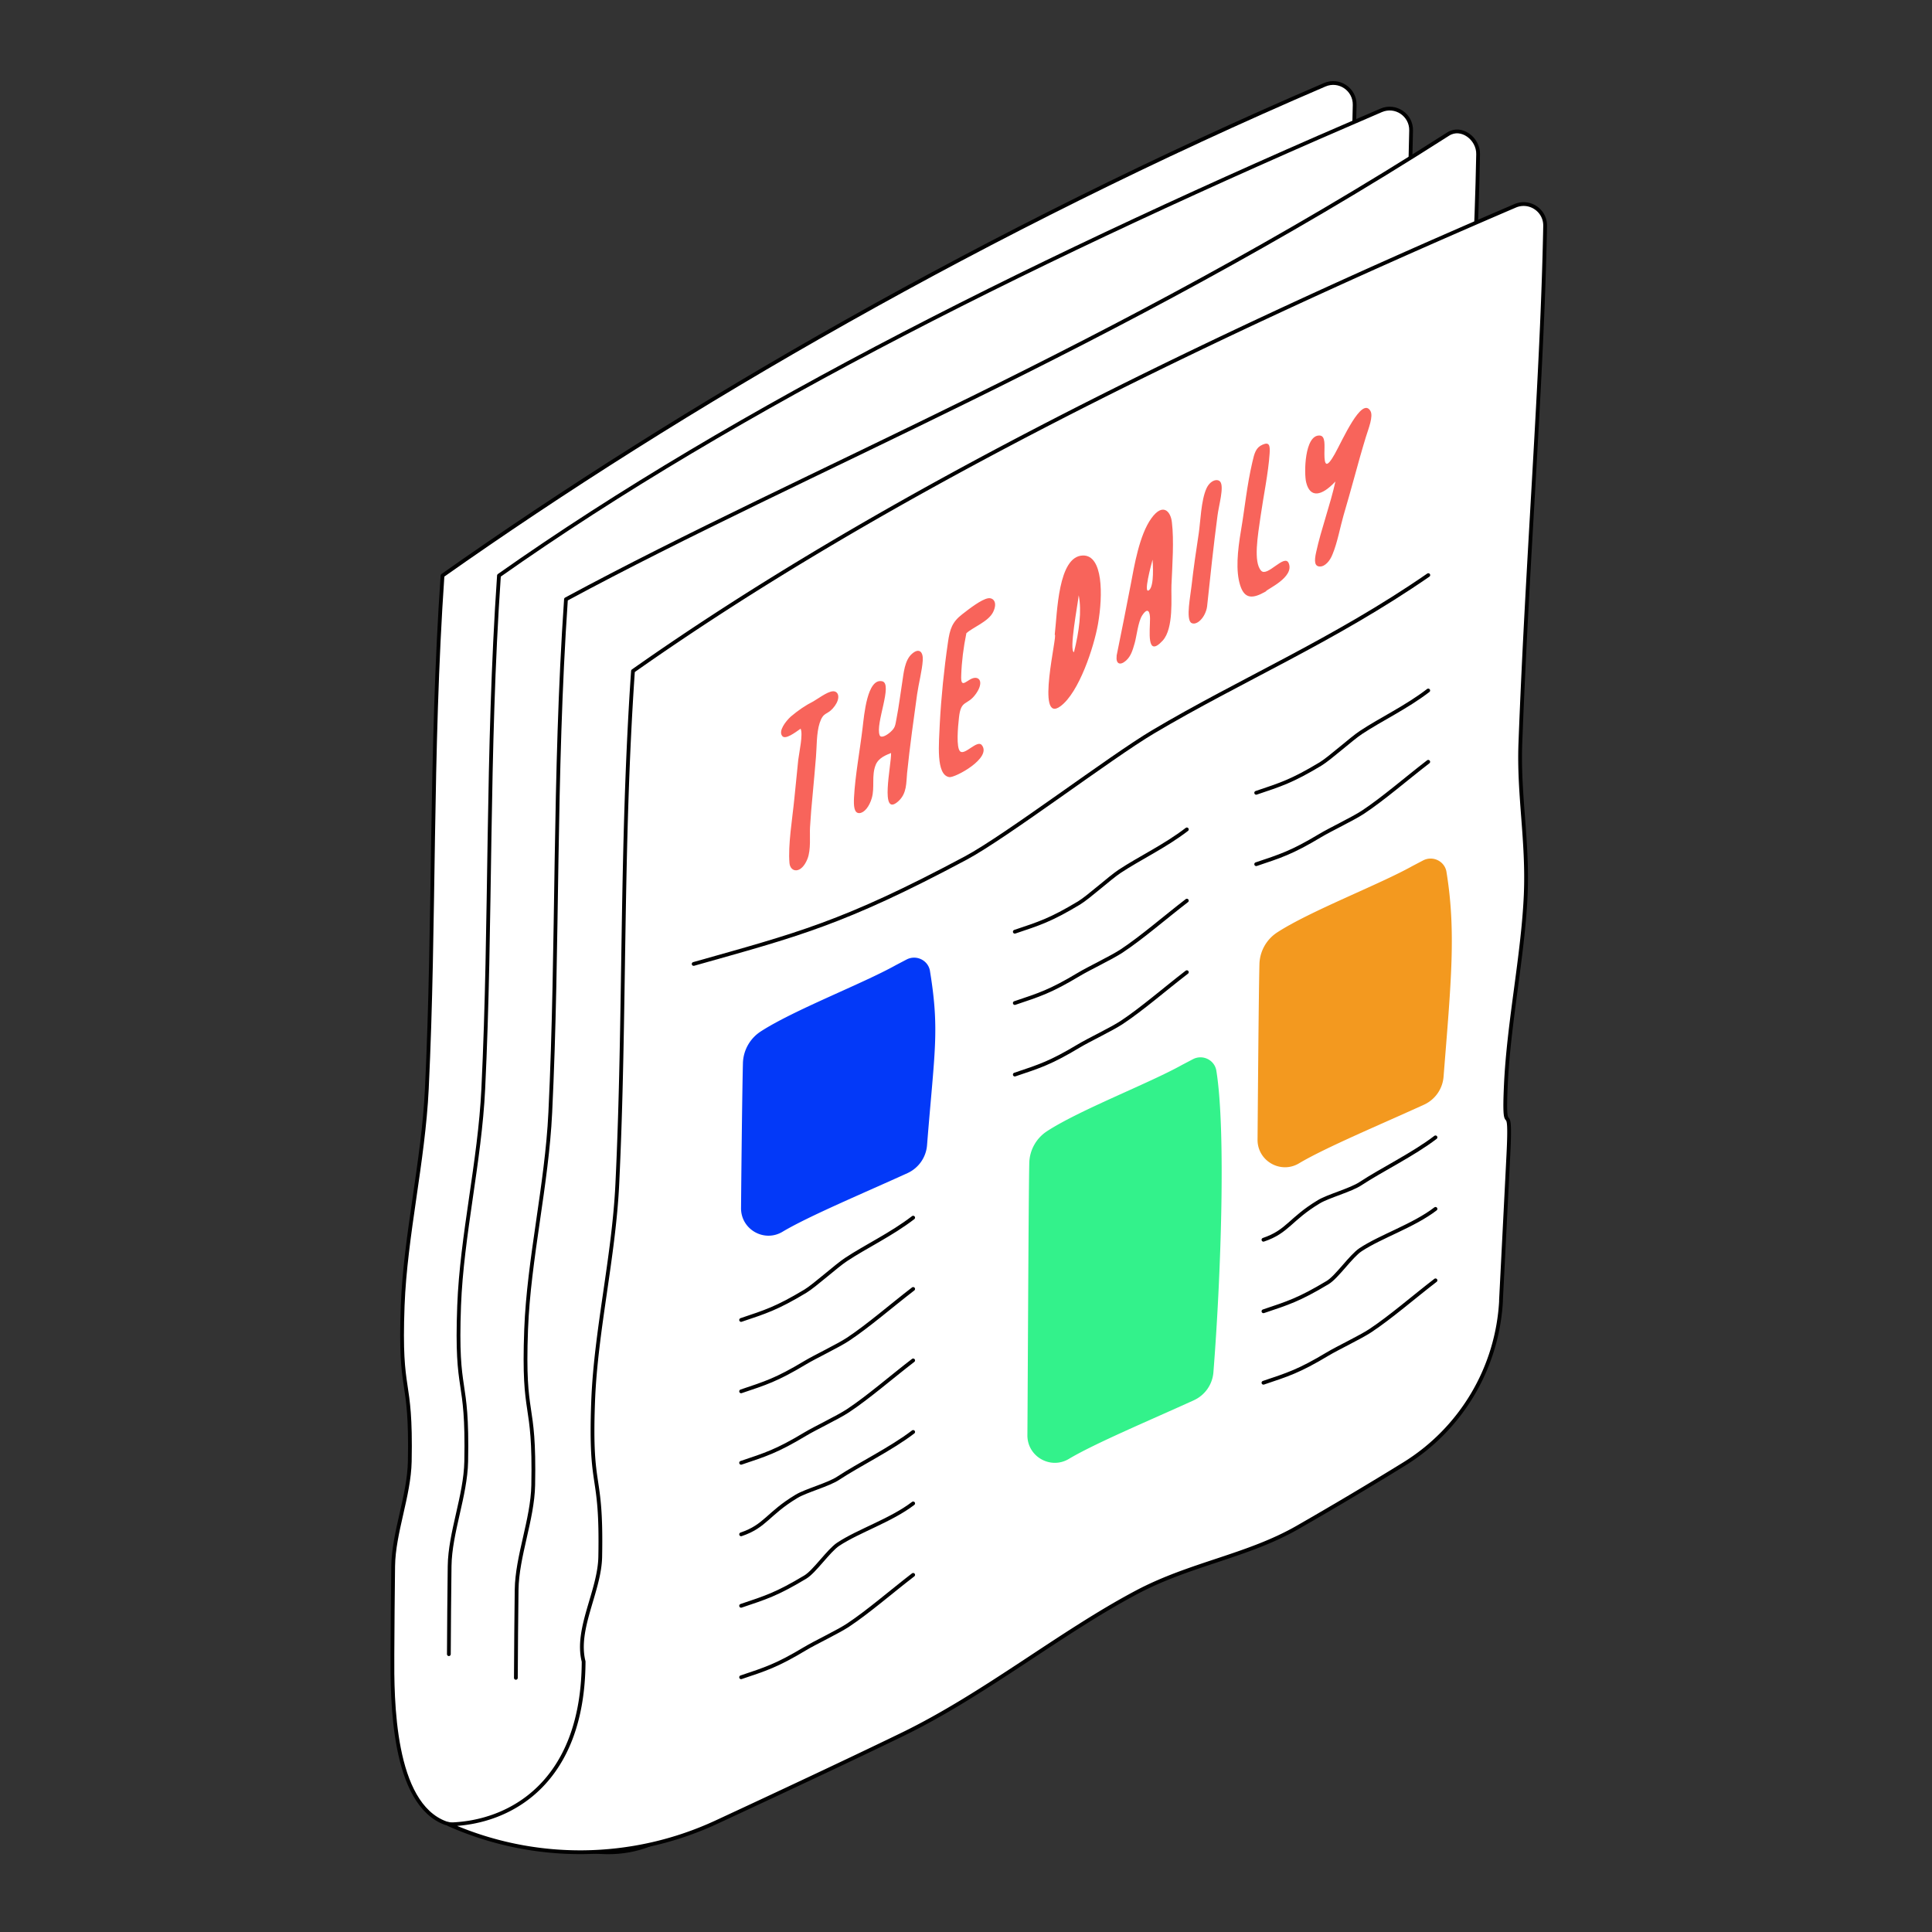 <svg xmlns="http://www.w3.org/2000/svg" xmlns:xlink="http://www.w3.org/1999/xlink" width="350" height="350"><rect width="100%" height="100%" fill="#333333" stroke="none"/><g transform="scale(1.367)"><svg xmlns="http://www.w3.org/2000/svg" width="256" height="256" fill="none"><path fill="#fff" stroke="#000" stroke-linecap="round" stroke-linejoin="round" stroke-width=".5" d="M172.945 173.626c-8.18 5.44-16.94 10.81-26.19 16.12-6.66 3.83-14.25 4.84-21.37 8.62-10.17 5.39-20.11 13.52-31.03 18.83-13.69 6.65-16.03 29.37-35.25 24.43-7.11-2.55-7.14-16.39-7.1-22.41.02-3.85.05-7.74.1-11.67.06-4.46 2.11-9.32 2.2-13.87.23-11.76-1.4-8.31-.94-20.64.35-9.3 2.74-19.12 3.2-28.73 1.07-22.06.46-44.54 2.08-68.03 31.76-22.39 72.34-45.92 116.91-65.04 1.9-.82 4.01.6 3.97 2.67-.38 20.26-2.35 47.21-3.28 71.93-.26 6.82 1.01 12.97.71 20.05-.34 7.97-2.25 16.92-2.63 25.19-.39 8.29.76.77.33 9.31-.54 10.92-1.12 22.02-1.71 33.25v-.01z"/><path fill="#fff" d="M59.485 219.216c.02-3.85.05-7.74.1-11.67.06-4.46 2.11-9.32 2.2-13.87.23-11.76-1.4-8.31-.94-20.64.35-9.3 2.74-19.12 3.2-28.73 1.07-22.06.46-44.54 2.08-68.03 31.76-22.39 72.34-42.53 116.91-61.65 1.9-.82 4.01.6 3.97 2.67-.38 20.26-2.35 43.81-3.28 68.54-.26 6.82 1.01 12.97.71 20.05-.34 7.97-2.25 16.92-2.63 25.19-.39 8.29.76.77.33 9.31-.54 10.92-1.12 22.02-1.71 33.25-8.18 5.44-16.94 10.81-26.19 16.12-6.66 3.83-14.25 4.84-21.37 8.62-10.17 5.39-20.11 13.52-31.03 18.83-13.69 6.65-16.03 29.37-35.25 24.43"/><path stroke="#000" stroke-linecap="round" stroke-linejoin="round" stroke-width=".5" d="M59.485 219.216c.02-3.85.05-7.74.1-11.67.06-4.46 2.11-9.32 2.2-13.87.23-11.76-1.4-8.31-.94-20.64.35-9.3 2.74-19.12 3.2-28.73 1.07-22.06.46-44.54 2.08-68.03 31.76-22.39 72.34-42.53 116.91-61.65 1.9-.82 4.01.6 3.97 2.67-.38 20.26-2.35 43.81-3.28 68.54-.26 6.82 1.01 12.97.71 20.05-.34 7.97-2.25 16.92-2.63 25.19-.39 8.29.76.77.33 9.31-.54 10.92-1.12 22.02-1.71 33.25-8.18 5.44-16.94 10.81-26.19 16.12-6.66 3.83-14.25 4.84-21.37 8.62-10.17 5.39-20.11 13.52-31.03 18.83-13.69 6.65-16.03 29.37-35.25 24.43"/><path fill="#fff" d="M68.365 222.356c.02-3.85.05-7.74.1-11.67.06-4.46 2.11-9.32 2.2-13.87.23-11.76-1.4-8.31-.94-20.64.35-9.3 2.74-19.12 3.2-28.73 1.07-22.06.46-44.54 2.08-68.03 31.76-17.15 72.34-33.12 116.91-61.65 1.74-1.11 4.01.6 3.97 2.67-.38 20.26-2.35 43.81-3.28 68.54-.26 6.82 1.01 12.97.71 20.05-.34 7.97-2.25 16.92-2.63 25.19-.38 8.27.76.77.33 9.31-.54 10.92-1.12 22.02-1.71 33.25-8.18 5.44-16.94 10.81-26.19 16.12-6.66 3.83-14.25 4.84-21.37 8.62-10.17 5.39-20.11 13.52-31.03 18.83-13.69 6.65-16.03 29.37-35.25 24.43"/><path stroke="#000" stroke-linecap="round" stroke-linejoin="round" stroke-width=".5" d="M68.365 222.356c.02-3.85.05-7.74.1-11.67.06-4.46 2.11-9.32 2.2-13.87.23-11.76-1.4-8.31-.94-20.64.35-9.3 2.74-19.12 3.2-28.73 1.07-22.06.46-44.54 2.08-68.03 31.76-17.15 72.34-33.12 116.91-61.65 1.74-1.11 4.01.6 3.97 2.67-.38 20.26-2.35 43.81-3.28 68.54-.26 6.82 1.01 12.97.71 20.05-.34 7.97-2.25 16.92-2.63 25.19-.38 8.27.76.77.33 9.31-.54 10.92-1.12 22.02-1.71 33.25-8.18 5.44-16.94 10.81-26.19 16.12-6.66 3.83-14.25 4.84-21.37 8.62-10.17 5.39-20.11 13.52-31.03 18.83-13.69 6.65-16.03 29.37-35.25 24.43"/><path fill="#fff" stroke="#000" stroke-linecap="round" stroke-linejoin="round" stroke-width=".5" d="M198.925 172.346a27.13 27.13 0 01-12.87 21.69c-4.54 2.8-9.23 5.59-14.06 8.36-6.66 3.83-14.25 4.84-21.37 8.62-10.17 5.39-20.11 13.52-31.03 18.83-6.42 3.12-16.12 7.67-24.63 11.62a42.899 42.899 0 01-35.48.31c8.09-.16 17.79-5.5 17.86-21.58-1.1-4.32 2.11-9.32 2.2-13.87.23-11.76-1.4-8.31-.94-20.64.35-9.3 2.74-19.12 3.2-28.73 1.07-22.06.46-44.54 2.08-68.03 31.76-22.39 72.34-42.53 116.91-61.65 1.9-.81 4.01.6 3.97 2.67-.38 20.26-2.35 43.81-3.28 68.54-.26 6.82 1.01 12.97.71 20.05-.34 7.97-2.25 16.92-2.63 25.19-.39 8.29.76.77.33 9.31-.32 6.38-.65 12.82-.98 19.32l.01-.01z"/><path stroke="#000" stroke-linecap="round" stroke-linejoin="round" stroke-width=".5" d="M91.925 127.746c13.66-3.86 19.77-5.33 36.07-14.04 5.3-2.83 19.25-13.42 24.8-16.71 11.51-6.84 23.99-12.14 36.49-20.78"/><path fill="#F8645B" d="M106.105 96.566c-.68.47-2.04 1.53-2.45.96-.52-.67.47-1.94 1.14-2.56.98-.83 1.98-1.51 2.98-2.01.87-.5 2.22-1.58 2.91-1.3.61.25.57 1.25-.34 2.25-.77.85-1.23.44-1.72 1.9-.44 1.34-.38 3.29-.49 4.5-.14 1.58-.26 3.16-.42 4.77-.16 1.61-.28 3.07-.37 4.58-.06 1.07.15 2.95-.34 4.17-.82 2.05-2.26 1.79-2.38.57-.21-2.43.38-5.85.65-8.62.17-1.69.34-3.37.51-5.07.14-1.11.65-3.37.32-4.12v-.02zM118.096 99.786c-.62.26-1.64.61-2.04 1.56-.59 1.44-.1 3-.53 4.44-.32 1.09-.97 1.92-1.62 1.97-.75.05-.78-1.03-.73-2.06.15-2.89.78-6.23 1.14-9.26.2-1.64.6-6.61 2.6-6.15 1.45.34-.95 5.64-.34 7.15.17.43.9.04 1.4-.4.68-.61.65-.85.84-1.85.31-1.59.49-3.13.74-4.7.2-1.25.31-2.99 1.31-3.85.93-.81 1.49-.27 1.42.87-.08 1.33-.55 3.1-.75 4.51-.23 1.66-.46 3.33-.68 4.99-.24 1.84-.47 3.69-.65 5.48-.12 1.21 0 2.66-1.16 3.7-2.52 2.27-.9-4.86-.96-6.39l.01-.01zM128.065 83.926c-.39 1.9-.62 3.76-.68 5.55-.11 2.13.85.35 1.87.35.75.02.94.88.1 2.09-1.17 1.68-2.01.71-2.27 3.19-.13 1.16-.4 4.01.17 4.48.63.52 2.25-1.58 2.85-.85 1.4 1.71-3.56 4.37-4.3 4.25-1.82-.28-1.36-4.53-1.26-7.12.19-3.5.55-7.09 1.08-10.73.25-1.79.57-2.71 1.89-3.73.96-.75 2.54-1.97 3.43-2.12.65-.11 1.32.5.66 1.84-.63 1.26-2.69 2.01-3.55 2.8h.01zM139.776 84.116c.34-2.83.41-10.43 3.74-10.5 2.65-.05 2.679 5.18 1.989 9.11-.54 3.03-2.499 9.04-4.959 10.86-3.39 2.52-.31-9.73-.77-9.46v-.01zm3.18-5.22c-.15 1.34-1.3 7.33-.63 7.54.7-2.8 1.04-5.48.63-7.55v.01zM147.975 86.906c.65-3.19 1.28-6.36 1.89-9.53.44-2.3 1.11-6.47 2.72-8.69 1.5-2.09 2.56-.96 2.72.54.29 2.44.06 5.55-.06 8.33-.07 1.56.34 5.72-1.17 7.35-2.19 2.37-1.66-1.38-1.67-2.93 0-.72-.21-1.69-1.05-.4-.54.86-.72 2.75-.99 3.68-.27.93-.49 1.71-1.15 2.3-.78.68-1.36.44-1.23-.65h-.01zm4.76-12.71c-.14.53-1.29 4.7-.44 4 .69-.59.48-3.49.45-4.02v.02h-.01zM159.966 80.376c-.04.33-.15.66-.3.98-.15.32-.35.6-.57.82-.22.22-.45.37-.68.43-.22.06-.43.03-.59-.09-.66-.61-.07-3.48.08-4.87.26-2.3.6-4.65.96-6.99.22-1.45.3-4.37 1.02-5.93.49-1.07 1.45-1.34 1.82-.89.55.67-.2 3.19-.36 4.51-.53 4.04-.96 8.04-1.38 12.04v-.01zM167.755 78.376c-1.75 1.01-2.82 1.02-3.4-.8-.61-1.91-.36-4.54.11-7.31.51-3.01.77-5.88 1.5-9.02.28-1.22.47-1.94 1.36-2.32.89-.39 1 .1.93 1.17-.17 2.58-.82 5.66-1.21 8.4-.34 2.41-.98 6 .09 7.14.82.88 3.1-2.31 3.65-1 .79 1.9-2.99 3.48-3.02 3.73l-.01.01zM176.966 63.816c-1.84 1.97-3.36 2.2-3.87.1-.29-1.16-.23-6.3 1.79-6.2.82.04.62 1.38.63 2.43 0 1.54.28 1.95 1.36.04 1.02-1.81 3.59-7.72 4.74-5.72.4.71-.24 2.27-.61 3.46-.56 1.83-1.06 3.64-1.56 5.46-.45 1.64-.92 3.29-1.4 4.93-.43 1.49-.82 3.64-1.45 5.13-.17.45-.42.86-.72 1.16-.3.3-.62.47-.91.47-.78.02-.81-.72-.54-1.92.66-3.04 1.88-6.29 2.55-9.36l-.01.02z"/><path fill="#0339F8" d="M123.245 128.686c-.23-1.43-1.81-2.2-3.1-1.53l-1.43.75c-4.42 2.47-13.58 5.97-17.92 8.8a5.177 5.177 0 00-2.34 4.18c-.1 3.95-.21 14.37-.25 19.2-.03 2.84 3.07 4.61 5.5 3.15 3.42-2.05 10.97-5.22 16.56-7.77a4.46 4.46 0 002.59-3.7c.99-12.46 1.68-15.17.39-23.07v-.01z"/><path fill="#F3991F" d="M191.694 115.556c-.23-1.43-1.809-2.2-3.099-1.53l-1.43.75c-4.42 2.47-13.58 5.97-17.92 8.8a5.176 5.176 0 00-2.34 4.18c-.1 3.95-.21 18.43-.25 23.26-.03 2.84 3.07 4.61 5.5 3.15 3.42-2.05 10.97-5.22 16.56-7.77a4.46 4.46 0 002.59-3.7c.99-12.46 1.679-19.22.389-27.13v-.01z"/><path fill="#33F28B" d="M161.194 141.896c-.23-1.43-1.809-2.2-3.099-1.53l-1.43.75c-4.42 2.47-13.58 5.97-17.92 8.8a5.176 5.176 0 00-2.34 4.18c-.1 3.95-.21 31.27-.25 36.09-.03 2.84 3.07 4.61 5.5 3.15 3.42-2.05 10.97-5.22 16.56-7.77a4.46 4.46 0 002.59-3.7c.99-12.46 1.679-32.06.389-39.97z"/><path stroke="#000" stroke-linecap="round" stroke-linejoin="round" stroke-width=".5" d="M98.215 174.926c3.24-1.09 4.69-1.52 8.51-3.81 1.24-.75 4.09-3.34 5.38-4.19 2.69-1.78 6.01-3.33 8.91-5.56M98.215 184.386c3.24-1.09 4.69-1.52 8.51-3.81 1.24-.75 4.35-2.23 5.65-3.09 2.69-1.78 5.74-4.44 8.64-6.67M98.215 193.856c3.24-1.09 4.69-1.52 8.51-3.81 1.24-.75 4.35-2.23 5.65-3.09 2.69-1.78 5.74-4.44 8.64-6.67M134.485 123.476c3.24-1.09 4.69-1.52 8.51-3.81 1.24-.75 4.09-3.34 5.38-4.19 2.69-1.78 6.01-3.33 8.91-5.56M134.485 132.926c3.24-1.09 4.69-1.52 8.51-3.81 1.24-.75 4.35-2.23 5.65-3.09 2.69-1.78 5.74-4.44 8.64-6.67M134.485 142.406c3.24-1.09 4.69-1.52 8.51-3.81 1.24-.75 4.35-2.23 5.65-3.09 2.69-1.78 5.74-4.44 8.64-6.67M166.475 105.066c3.24-1.09 4.69-1.52 8.51-3.81 1.24-.75 4.09-3.34 5.38-4.19 2.69-1.78 6.01-3.33 8.91-5.56M166.475 114.526c3.24-1.09 4.69-1.52 8.51-3.81 1.24-.75 4.35-2.23 5.65-3.09 2.69-1.78 5.74-4.44 8.64-6.67M98.215 203.336c3.24-1.09 3.53-2.75 7.35-5.04 1.24-.75 4.23-1.54 5.52-2.4 2.69-1.78 7.03-3.9 9.93-6.13M98.215 212.806c3.24-1.09 4.69-1.52 8.51-3.81 1.24-.75 3.07-3.49 4.36-4.35 2.69-1.78 7.03-3.18 9.93-5.41M98.215 222.276c3.24-1.09 4.69-1.52 8.51-3.81 1.24-.75 4.35-2.23 5.65-3.09 2.69-1.78 5.74-4.44 8.64-6.67M167.436 164.296c3.24-1.09 3.53-2.75 7.35-5.04 1.24-.75 4.23-1.54 5.52-2.4 2.69-1.78 7.03-3.9 9.93-6.13M167.436 173.776c3.24-1.09 4.689-1.52 8.509-3.81 1.24-.75 3.071-3.49 4.361-4.35 2.69-1.78 7.03-3.18 9.93-5.41M167.436 183.246c3.24-1.09 4.689-1.52 8.509-3.81 1.24-.75 4.351-2.23 5.651-3.09 2.69-1.78 5.74-4.44 8.64-6.67"/></svg></g></svg>